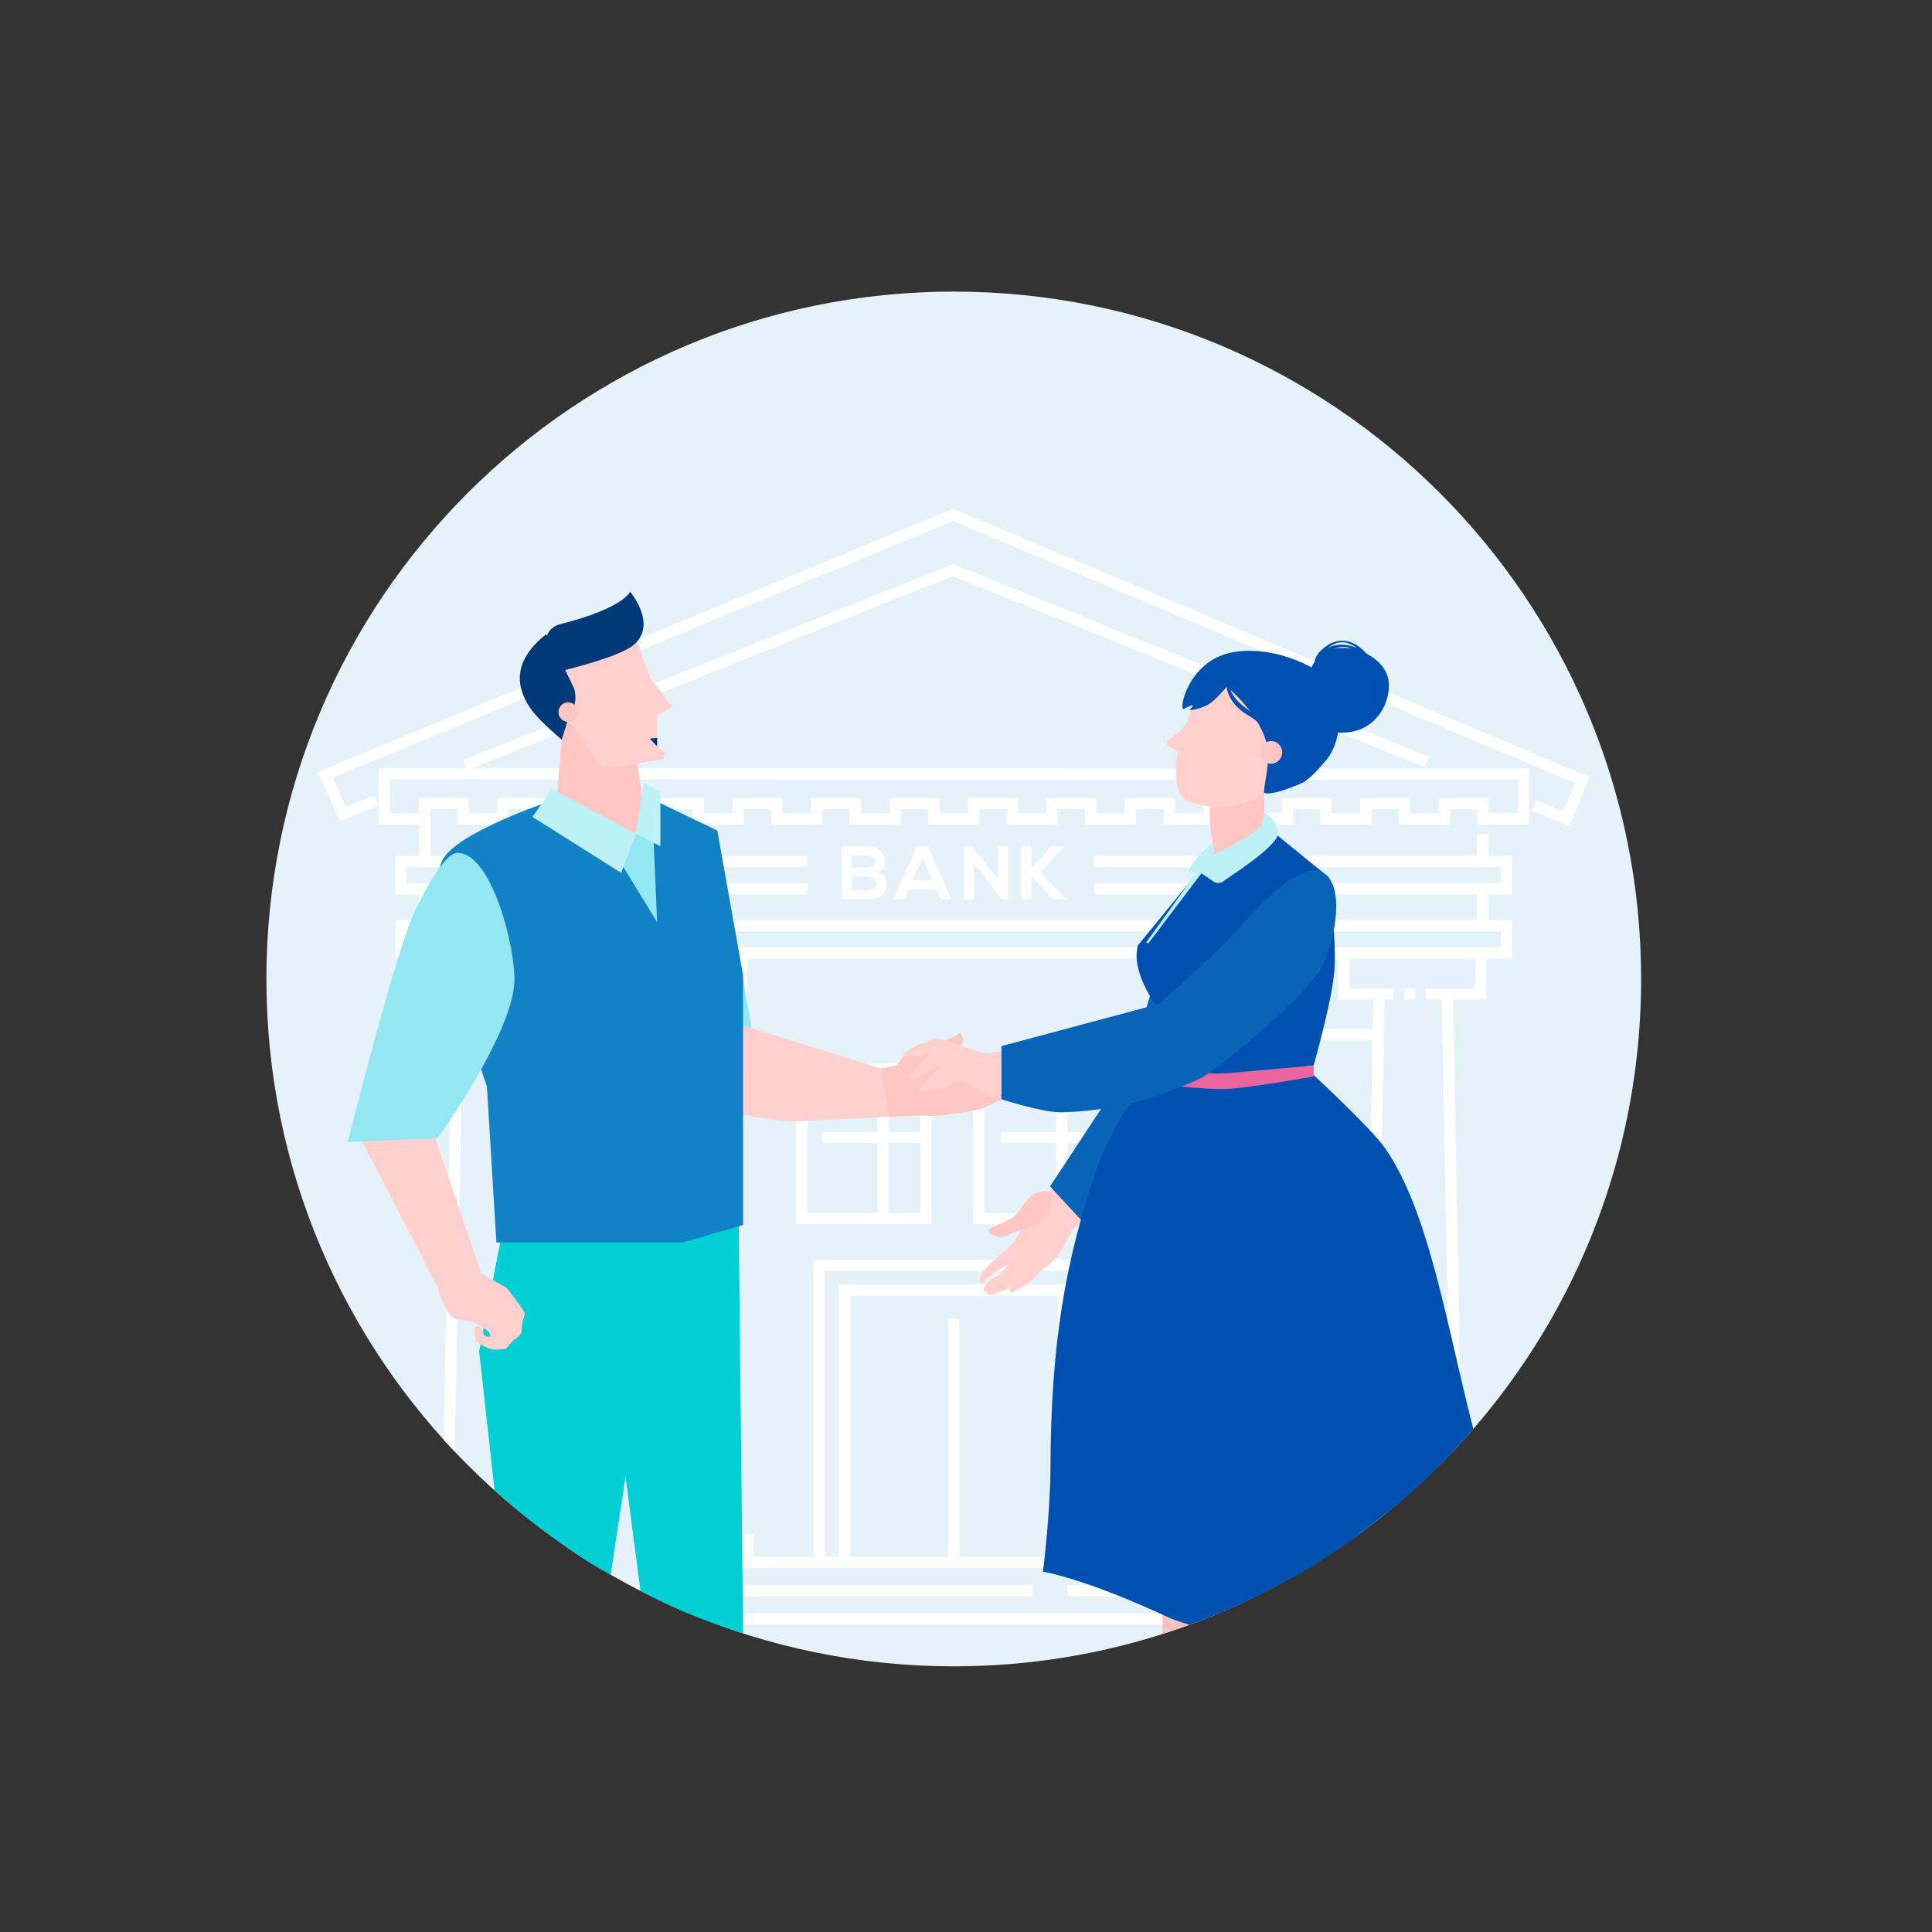 <?xml version="1.0" ?>

<svg width="800px" height="800px" viewBox="0 0 1333.333 1333.333" id="svg2" version="1.1" xml:space="preserve" xmlns="http://www.w3.org/2000/svg" xmlns:inkscape="http://www.inkscape.org/namespaces/inkscape" xmlns:sodipodi="http://sodipodi.sourceforge.net/DTD/sodipodi-0.dtd" xmlns:svg="http://www.w3.org/2000/svg">
<rect x="0" y="0" width="1333.333" height="1333.333" fill="#333333" stroke="none"/>
<defs id="defs6">
<clipPath clipPathUnits="userSpaceOnUse" id="clipPath84">
<path d="m 6208.54,1609.26 c 37.37,13.98 481.8,304.05 479.6,348.18 -3,59.73 -99.17,1609.85 -99.17,1609.85 l -620.44,27.41 c 0,0 51.38,-1788.6 50.86,-2051.84 90.04,29.21 126.96,43.14 189.15,66.4 z" id="path82"/>
</clipPath>
</defs>
<g id="g8" transform="matrix(1.333,0,0,-1.333,0,1333.333)">
<g id="g10" transform="scale(0.1)">
<path d="m 4937.89,8492.79 c 1965.39,0 3558.65,-1593.27 3558.65,-3558.65 0,-1064.29 -467.46,-2019.14 -1207.97,-2671.26 -7.61,-5.22 -14.45,-11.22 -20.34,-18 -48.8,-42.32 -98.72,-83.39 -149.8,-123.05 -7.36,-5.1 -14.65,-10.24 -21.75,-15.55 -13.8,-10.3 -27.21,-20.98 -40.5,-31.77 -591.86,-439.15 -1324.69,-699.03 -2118.29,-699.03 -1965.38,0 -3558.65,1593.27 -3558.65,3558.66 0,1965.38 1593.27,3558.65 3558.65,3558.65" id="path12" style="fill:#e5f2f9;fill-opacity:1;fill-rule:nonzero;stroke:none"/>
<path d="m 4945.3,7363.65 -11.21,4.74 -3288.96,-1361.85 115.75,-255.71 198.33,79.27 -21.63,54.07 -146.61,-58.61 -67.98,150.19 3210.9,1329.51 3219.87,-1356.88 -60.64,-146.56 -139.78,56.7 -21.9,-53.95 193.38,-78.47 104.88,253.48 -3284.4,1384.07" id="path14" style="fill:#ffffff;fill-opacity:1;fill-rule:nonzero;stroke:none"/>
<path d="m 3800.51,1650.26 c -5.57,-20.11 -13.45,-39.6 -23.23,-58.23 h 2385.63 c 43.4,16.02 99.83,38.33 99.83,38.33 l 48.53,19.9 H 3800.51" id="path16" style="fill:#ffffff;fill-opacity:1;fill-rule:nonzero;stroke:none"/>
<path d="m 7448.19,5871.15 -0.01,-79.59 -147.34,0.02 0.01,79.59 -258.82,0.02 v -79.59 l -147.34,0.02 0.01,79.59 -258.82,0.01 -0.01,-79.58 -147.34,0.02 0.01,79.58 -258.81,0.02 -0.01,-79.58 -147.34,0.01 0.01,79.59 -258.82,0.02 v -79.59 l -147.34,0.02 0.01,79.59 -258.82,0.02 -0.01,-79.59 -147.33,0.02 v 79.59 l -258.81,0.02 -0.01,-79.59 -147.33,0.02 v 79.58 l -258.81,0.02 -0.01,-79.56 -147.34,0.02 0.01,79.56 -258.82,0.02 -0.01,-79.57 -147.33,0.02 0.01,79.57 -258.82,0.02 -0.01,-79.57 -147.34,0.02 0.01,79.57 -258.81,0.02 -0.01,-79.57 -147.34,0.02 0.01,79.56 -258.82,0.02 -0.01,-79.56 -147.34,0.02 0.01,79.56 -258.81,0.04 -0.01,-79.58 -147.34,0.02 0.01,79.58 -258.82,0.02 v -79.58 l -149.99,0.01 0.02,174.32 5839.36,-0.57 -0.01,-174.32 -150.57,0.02 0.01,79.57 z m 322.64,-690.53 V 5098 H 2104.96 v 82.62 z M 6162.24,4827.41 6110.26,2059.58 h -143.88 v -117.43 h -304.67 l 0.83,1178.78 -58.24,0.04 -0.83,-1178.82 h -69.67 l 0.14,1410.82 H 4341.99 V 1942.15 h -70.74 v 1480.77 h 1333.26 l -0.15,-222.39 58.23,-0.04 0.2,280.67 H 4213.01 V 1942.15 h -312.03 v 117.43 h -151.53 l -51.99,2767.83 h 172.44 v 212.36 H 5980.08 V 4827.41 Z M 5475.56,1942.15 H 4967.01 V 3175.6 h -58.23 V 1942.15 h -508.55 l 0.14,1352.58 h 1075.19 z m 2440.23,3791.14 0.03,290.79 -5469.9,0.52 2488,995.39 2442.49,-990.07 21.87,53.99 -2453.35,994.45 -10.87,4.42 -2536.1,-1014.65 17.42,-43.53 -455.39,0.04 -0.03,-290.78 209.08,-0.02 V 5571.3 h -122.32 v -199.09 h 122.32 v -133.35 h -122.32 v -199.09 h 112.66 v -212.36 h 182.15 l -44.61,-2278.53 c 14.87,-16.36 37.66,-41.59 57.04,-61.65 l 46.91,2398.41 h -183.26 v 154.13 H 3811.67 V 4885.64 H 3533.1 v -58.23 h 106.12 l 50.31,-2679.26 c 26.39,-46.69 51.25,-96.45 68.47,-146.81 h 84.74 v -59.19 h -68.92 c 3.58,-19.18 6,-38.74 8.15,-58.23 H 6425.2 c 42.28,19.49 84.59,38.88 126.92,58.23 h -527.5 v 59.19 h 188.5 v 58.24 h -44.62 l 51.99,2767.83 h 39.72 v 58.23 h -221.89 v 154.13 h 889.52 v -212.36 h 182.15 l -2.83,-151.29 h -423.17 v -58.23 h 422.07 l -13,-692.03 h -91.24 v -58.23 h 90.15 l -4.75,-252.44 h -299.25 v -58.24 h 298.16 l -12.93,-688.74 h -65.5 v -58.24 h 64.4 l -11.78,-627.47 c 19.8,10.1 39.45,20.48 58.83,31.32 l 49.09,2613.59 h 47.43 v 58.23 h -229.59 v 154.13 h 650.87 v -154.13 h -254.81 v -58.23 h 82.35 l 41.9,-2231.19 c 18.63,8.72 38.01,15.39 57.87,20.02 l -41.52,2211.17 h 172.44 v 212.36 h 133.88 v 199.09 h -123.7 v 133.35 h 123.7 v 199.09 h -123.7 v 114.46 h -58.24 V 5571.3 H 5665.84 v -58.24 h 2104.99 v -82.62 H 5665.84 v -58.23 H 7647.12 V 5238.86 H 2227.27 v 133.35 h 1951.35 v 58.23 H 2104.96 v 82.62 h 2073.66 v 58.24 H 2227.27 v 199.32 h -0.85 l 0.01,42.8 142.34,-0.02 -0.01,-79.58 263.82,-0.02 v 79.58 l 142.34,-0.04 -0.01,-79.56 263.81,-0.02 0.01,79.57 142.35,-0.02 -0.01,-79.56 263.81,-0.02 0.01,79.56 142.34,-0.02 -0.01,-79.56 263.81,-0.02 0.01,79.56 142.34,-0.02 v -79.56 l 263.8,-0.02 0.01,79.56 142.34,-0.02 v -79.56 l 263.81,-0.02 0.01,79.56 142.34,-0.02 -0.01,-79.58 263.81,-0.02 0.01,79.58 142.34,-0.01 -0.01,-79.58 263.82,-0.02 0.01,79.58 142.33,-0.02 v -79.58 l 263.81,-0.02 0.01,79.58 142.34,-0.02 -0.01,-79.58 263.82,-0.02 v 79.58 l 142.34,-0.02 -0.01,-79.58 263.81,-0.02 0.01,79.58 142.35,-0.01 -0.01,-79.59 263.82,-0.02 v 79.59 l 142.34,-0.02 -0.01,-79.59 263.81,-0.01 0.01,79.58 142.34,-0.04 v -79.56 l 267.03,-0.02" id="path18" style="fill:#ffffff;fill-opacity:1;fill-rule:nonzero;stroke:none"/>
<path d="m 4179.61,4439.25 h 584.86 v -297.16 h -163.73 v 222.58 h -58.23 v -222.58 h -284.8 v -58.23 h 284.8 v -361.32 h -362.9 z m 421.13,-716.71 v 361.32 h 163.73 v -361.32 z m -479.37,-58.23 h 701.34 v 833.18 h -701.34 v -833.18" id="path20" style="fill:#ffffff;fill-opacity:1;fill-rule:nonzero;stroke:none"/>
<path d="m 5097.06,4439.25 h 584.86 v -297.16 h -155.24 v 222.58 h -58.24 v -222.58 h -284.8 v -58.23 h 284.8 v -361.32 h -371.38 z m 429.62,-716.71 v 361.32 h 155.24 v -361.32 z m -487.86,-58.23 h 701.34 v 833.18 h -701.34 v -833.18" id="path22" style="fill:#ffffff;fill-opacity:1;fill-rule:nonzero;stroke:none"/>
<path d="m 7326.65,4885.64 h -55.49 v -58.23 h 55.49 v 58.23" id="path24" style="fill:#ffffff;fill-opacity:1;fill-rule:nonzero;stroke:none"/>
<path d="m 3797.99,1796.22 c 6.49,-19.2 10.23,-38.72 11.67,-58.24 h 1536.28 v 58.24 H 3797.99" id="path26" style="fill:#ffffff;fill-opacity:1;fill-rule:nonzero;stroke:none"/>
<path d="m 5526.44,1737.98 h 624.25 v 58.24 h -624.25 v -58.24" id="path28" style="fill:#ffffff;fill-opacity:1;fill-rule:nonzero;stroke:none"/>
<path d="m 4487.78,5393.87 h -79.35 v 70.83 h 79.35 c 21.24,0 51.48,-13 51.48,-37.76 0,-26 -30.24,-33.07 -51.48,-33.07 z m -79.35,179.85 h 79.35 c 33.02,0 43.23,-21.27 43.23,-33.85 0,-15.76 -10.59,-29.53 -43.23,-29.53 h -79.35 z m 174.06,-32.69 c 0,55.52 -40.5,79.9 -94.71,79.9 -43.61,0 -87.21,0 -130.44,0 v -275.47 c 43.6,0 86.83,0 130.44,0 56.97,0 102.96,19.69 102.96,81.06 0,17.34 -11.82,51.56 -44.03,61.4 25.53,11.43 35.78,31.88 35.78,53.11" id="path30" style="fill:#ffffff;fill-opacity:1;fill-rule:nonzero;stroke:none"/>
<path d="m 4724.92,5445.82 51.1,117.28 51.05,-117.28 z m 22.81,175.11 -123.38,-275.47 h 56.19 l 23.57,51.95 h 143.81 l 23.19,-51.95 h 56.54 l -123.34,275.47 h -56.58" id="path32" style="fill:#ffffff;fill-opacity:1;fill-rule:nonzero;stroke:none"/>
<path d="m 5167.63,5450.13 -134.75,170.8 h -42.03 v -275.47 h 51.86 v 185.76 l 144.57,-186.15 32.21,0.39 v 275.86 h -51.86 v -171.19" id="path34" style="fill:#ffffff;fill-opacity:1;fill-rule:nonzero;stroke:none"/>
<path d="m 5287.43,5620.93 v -275.47 h 51.86 v 122.01 l 115.12,-122.01 h 64.04 v 3.15 l -132.41,138.93 122.19,131.82 v 1.57 h -64.41 l -104.53,-116.47 v 116.47 h -51.86" id="path36" style="fill:#ffffff;fill-opacity:1;fill-rule:nonzero;stroke:none"/>
<path d="m 3286.38,5200.67 392.93,-870.43 c 0,0 -28.99,-53.25 29.41,-37.57 104.34,28.01 194.43,326.77 194.43,326.77 l -195.11,1078.91 -555.87,-291.94 134.21,-205.74" id="path38" style="fill:#93e7f3;fill-opacity:1;fill-rule:nonzero;stroke:none"/>
<path d="m 4611.27,4454.53 -992.42,310.33 c 0,0 -171.69,-263.54 -140.51,-370.9 43.41,-149.42 613.83,-197.95 613.83,-197.95 l 511.76,24.04 7.34,234.48" id="path40" style="fill:#ffd0ce;fill-opacity:1;fill-rule:nonzero;stroke:none"/>
<path d="m 3270.32,5567.4 -399.7,170.87 46.77,537.8 371.42,-155.25 54.68,-362.32 -73.17,-191.1" id="path42" style="fill:#ffc6c3;fill-opacity:1;fill-rule:nonzero;stroke:none"/>
<path d="m 2912.54,5725.41 379.57,-39.05 164.79,72.14 -48.27,-720.62 -496.09,687.53" id="path44" style="fill:#93e7f3;fill-opacity:1;fill-rule:nonzero;stroke:none"/>
<path d="m 2265.42,3338.55 -405.95,785.13 382.01,20.3 251.79,-738.18 -227.85,-67.25" id="path46" style="fill:#ffd0ce;fill-opacity:1;fill-rule:nonzero;stroke:none"/>
<path d="m 2811.72,2080.21 c 114.25,-84.25 217.62,-160.87 350.03,-230.48 l 76.58,507.08 74.39,-564.96 2.79,-25.87 c 26.83,-13.78 53.74,-25.88 80.5,-40.02 177.04,-93.58 451.19,-180.22 451.19,-180.22 l -23.41,2175.08 H 2618.91 l -138.31,-714.39 80.12,-720.56 c 103.59,-91.74 180.24,-153.49 251,-205.66" id="path48" style="fill:#00d0d3;fill-opacity:1;fill-rule:nonzero;stroke:none"/>
<path d="m 2288.86,5545.86 c 67.35,145.09 559.2,308.39 559.2,308.39 l 346.76,-286.85 207.48,-339.87 -19.25,439.16 19.25,185.64 311.32,-149.77 133.35,-748.19 0.13,-1294.09 -312.91,-90.66 h -964.3 l -49.01,808.05 c 0,0 -335.87,944.45 -232.02,1168.19" id="path50" style="fill:#1282c6;fill-opacity:1;fill-rule:nonzero;stroke:none"/>
<path d="m 1800.33,4090.06 c 0,0 256.61,1022.07 354.56,1210.72 33.85,65.2 140.58,285.13 214.04,285.93 175.51,1.91 302.61,-494.59 294.1,-669.9 -13.3,-273.98 -397.61,-807.14 -397.61,-807.14 l -465.09,-19.61" id="path52" style="fill:#93e7f3;fill-opacity:1;fill-rule:nonzero;stroke:none"/>
<path d="m 2934.38,6293.36 183.09,-269.62 315.31,46.45 10.24,38.18 -40.72,29.87 -0.5,160.27 80.12,44 -115.39,150.67 -79.09,219.47 -254,-77.78 -109.11,-33.32 -41.34,-44.08 51.39,-264.11" id="path54" style="fill:#ffd0ce;fill-opacity:1;fill-rule:nonzero;stroke:none"/>
<path d="m 2756.55,5773.18 101.41,144.34 434.15,-231.16 -75.95,-202.97 -459.61,289.79" id="path56" style="fill:#bcf1f7;fill-opacity:1;fill-rule:nonzero;stroke:none"/>
<path d="m 3292.11,5686.36 40.94,262.9 85.89,-46.85 v -281.13 l -126.83,65.08" id="path58" style="fill:#bcf1f7;fill-opacity:1;fill-rule:nonzero;stroke:none"/>
<path d="m 2482.65,3414.84 139.38,-79.46 c 0,0 85.63,-105.5 94.71,-132.38 3.38,-10.03 -15.48,-34.33 -15.71,-83.97 -0.14,-30.1 -24.97,-43.11 -35.07,-49.85 -14.03,-9.37 -20.09,-21.92 -46.84,-48.6 -4.5,-4.5 -64.4,-6.83 -75.13,-3.31 -7.18,2.35 -67.56,23.46 -77.87,41.12 -8.11,13.86 -9.81,26.83 -10.72,51.93 -0.71,19.79 6.78,25.14 16.72,26.48 12.63,1.7 25.08,-12.45 35.13,-48.48 0,0 28.16,-12.3 30.9,-2.48 5.8,20.88 -50.27,53.32 -74.51,66.32 -40.18,21.55 -98.14,5.31 -127.2,35.73 -43.46,45.5 -71.02,150.66 -71.02,150.66 l 217.23,76.29" id="path60" style="fill:#ffd0ce;fill-opacity:1;fill-rule:nonzero;stroke:none"/>
<path d="m 3283.56,6665.99 c -80.52,-72.05 -427.38,-149.07 -427.38,-149.07 0,0 -99.35,217.63 46.03,254.55 331,84.07 359.82,167.85 359.82,167.85 0,0 141.52,-165.95 21.53,-273.33" id="path62" style="fill:#003977;fill-opacity:1;fill-rule:nonzero;stroke:none"/>
<path d="m 2940.29,6276.34 -31.84,-103.04 c 0,0 -119.02,97.57 -163.2,163.4 -81.96,122.1 -82.35,249.14 80.85,381.33 l 28.45,-37.46 116.88,-240.02 c 16.74,-50.14 5.78,-107.93 -31.14,-164.21" id="path64" style="fill:#003977;fill-opacity:1;fill-rule:nonzero;stroke:none"/>
<path d="m 2891.93,6323.12 c 4.14,27.65 29.69,46.73 57.06,42.62 27.37,-4.1 46.21,-29.84 42.06,-57.48 -4.14,-27.64 -29.69,-46.72 -57.06,-42.62 -27.38,4.11 -46.2,29.84 -42.06,57.48" id="path66" style="fill:#ffc6c3;fill-opacity:1;fill-rule:nonzero;stroke:none"/>
<path d="m 3363.8,6178.35 38.36,4.39 0.14,-44.5 z" id="path68" style="fill:#003977;fill-opacity:1;fill-rule:nonzero;stroke:none"/>
<path d="m 4603.93,4220.05 c 0,0 137.54,8.58 184.71,6.01 110.37,-6.01 290.1,35.56 290.1,35.56 0,0 169.98,62.73 182.69,122.56 1.57,7.43 -5.2,38.5 -5.2,38.5 0,0 22.04,30.42 24.46,41.9 1.61,7.67 2.5,20.62 -3.37,25.83 -4.12,3.65 -31.15,11.79 -31.15,11.79 0,0 2.94,23.45 1.16,29.69 -2.35,8.21 -11.14,13.13 -19.59,14.31 -40.59,5.68 -152.73,-8.78 -200.51,-19.41 -63.35,-14.09 -163.35,10.14 -163.35,10.14 0,0 109.68,35.14 119.28,58.82 12.24,30.23 -10.93,60.86 -10.93,60.86 0,0 -39.28,-35.27 -120.93,-48.33 -57.33,-9.18 -53.96,7.31 -131.2,-32.13 -18.1,-9.25 -76.79,-87.42 -76.79,-87.42 l -82.64,-18.37 43.26,-250.31" id="path70" style="fill:#ffc6c3;fill-opacity:1;fill-rule:nonzero;stroke:none"/>
<path d="m 5110.44,3304.83 c -2.39,4.3 -0.89,7.15 -1.62,8.33 -1.51,2.45 -8.09,-0.43 -10.31,1.48 -8.74,7.49 -5.81,21.52 -0.01,29.32 17.14,23.07 41.2,42.17 67.44,52.66 9.12,3.64 54.47,58.91 54.47,58.91 0,0 -79.61,-36.69 -119.37,-85.2 -11.1,-13.54 -39.17,-20.61 -22.67,25.91 21.77,61.36 137.53,130.39 175.87,183.42 53.99,74.67 75.97,220.92 152.91,249.23 147.22,54.19 150.64,140.58 150.64,140.58 l 125.17,-143.44 c 0,0 -29.35,-127.83 -123.44,-182.39 -14.03,-6.47 -18.19,-38.02 -73.64,-127.67 -37.94,-61.35 -86.16,-77.02 -101.52,-97.33 -58.99,-77.95 -114.58,-83.55 -131.28,-99.38 -17.37,-16.46 -34.02,-5.57 -23.08,13.09 17.09,29.15 60.29,50.32 60.29,50.32 0,0 -58.08,-39.58 -72.11,-52.17 -8.92,-8 -53.5,-17.15 -70.35,-27.53 -3.97,-2.44 -30.93,-9.75 -37.39,1.86" id="path72" style="fill:#ffd0ce;fill-opacity:1;fill-rule:nonzero;stroke:none"/>
<path d="m 5434.69,3735.82 c 11.82,21.91 29.34,104.18 -30.79,98.47 -56.78,-5.38 -73.88,-23.26 -131.19,-104.19 -45.82,-64.72 -145.18,-70.34 -154.87,-97.36 -4.8,-13.37 30.24,-30.51 51.26,-33.87 35.52,-5.67 63.79,22.86 129.51,38.82 46.31,11.25 113.97,57.12 136.08,98.13" id="path74" style="fill:#ffc6c3;fill-opacity:1;fill-rule:nonzero;stroke:none"/>
<path d="m 6041.96,5151.48 -193,-665.12 -412.84,-626.02 184.12,-199.02 c 0,0 44.21,21.46 97.06,60.74 232.56,172.83 477,545.18 554.83,641.18 33.17,40.92 94.76,339.24 97.74,625.28 0.61,58.52 -30.27,335.19 -41.78,417.27 -17.53,125.07 -286.13,-254.31 -286.13,-254.31" id="path76" style="fill:#0964b7;fill-opacity:1;fill-rule:nonzero;stroke:none"/>
<g id="g78">
<g clip-path="url(#clipPath84)" id="g80">
<path d="m 5866.79,1540.69 0.19,3.77 821.43,-40.68 -0.19,-3.78 z" id="path86" style="fill:#f8b9b7;fill-opacity:1;fill-rule:nonzero;stroke:none"/>
<path d="m 5866.98,1544.46 0.19,3.79 821.42,-40.69 -0.18,-3.78 z" id="path88" style="fill:#f8b9b6;fill-opacity:1;fill-rule:nonzero;stroke:none"/>
<path d="m 5867.17,1548.25 0.19,3.78 821.42,-40.69 -0.19,-3.78 z" id="path90" style="fill:#f8b9b6;fill-opacity:1;fill-rule:nonzero;stroke:none"/>
<path d="m 5867.36,1552.03 0.18,3.78 821.42,-40.68 -0.18,-3.79 z" id="path92" style="fill:#f8b9b6;fill-opacity:1;fill-rule:nonzero;stroke:none"/>
<path d="m 5867.54,1555.81 0.19,3.78 821.42,-40.68 -0.19,-3.78 z" id="path94" style="fill:#f8b8b6;fill-opacity:1;fill-rule:nonzero;stroke:none"/>
<path d="m 5867.73,1559.59 0.19,3.78 821.42,-40.69 -0.19,-3.77 z" id="path96" style="fill:#f8b8b6;fill-opacity:1;fill-rule:nonzero;stroke:none"/>
<path d="m 5867.92,1563.37 0.19,3.78 821.42,-40.69 -0.19,-3.78 z" id="path98" style="fill:#f8b8b5;fill-opacity:1;fill-rule:nonzero;stroke:none"/>
<path d="m 5868.11,1567.15 0.18,3.78 821.42,-40.68 -0.18,-3.79 z" id="path100" style="fill:#f8b8b5;fill-opacity:1;fill-rule:nonzero;stroke:none"/>
<path d="m 5868.29,1570.93 0.19,3.78 821.42,-40.68 -0.19,-3.78 z" id="path102" style="fill:#f8b8b5;fill-opacity:1;fill-rule:nonzero;stroke:none"/>
<path d="m 5868.48,1574.71 0.19,3.79 821.42,-40.69 -0.19,-3.78 z" id="path104" style="fill:#f8b8b5;fill-opacity:1;fill-rule:nonzero;stroke:none"/>
<path d="m 5868.67,1578.5 0.19,3.78 821.42,-40.69 -0.19,-3.78 z" id="path106" style="fill:#f8b7b5;fill-opacity:1;fill-rule:nonzero;stroke:none"/>
<path d="m 5868.86,1582.28 0.18,3.78 821.42,-40.69 -0.18,-3.78 z" id="path108" style="fill:#f7b7b5;fill-opacity:1;fill-rule:nonzero;stroke:none"/>
<path d="m 5869.04,1586.06 0.19,3.78 821.42,-40.69 -0.19,-3.78 z" id="path110" style="fill:#f7b7b4;fill-opacity:1;fill-rule:nonzero;stroke:none"/>
<path d="m 5869.23,1589.84 0.18,3.78 821.43,-40.69 -0.19,-3.78 z" id="path112" style="fill:#f7b7b4;fill-opacity:1;fill-rule:nonzero;stroke:none"/>
<path d="m 5869.41,1593.62 0.19,3.78 821.43,-40.69 -0.19,-3.78 z" id="path114" style="fill:#f7b7b4;fill-opacity:1;fill-rule:nonzero;stroke:none"/>
<path d="m 5869.6,1597.4 0.19,3.78 821.42,-40.68 -0.18,-3.79 z" id="path116" style="fill:#f7b7b4;fill-opacity:1;fill-rule:nonzero;stroke:none"/>
<path d="m 5869.79,1601.18 0.19,3.78 821.42,-40.68 -0.19,-3.78 z" id="path118" style="fill:#f7b6b4;fill-opacity:1;fill-rule:nonzero;stroke:none"/>
<path d="m 5869.98,1604.96 0.18,3.78 821.43,-40.68 -0.19,-3.78 z" id="path120" style="fill:#f7b6b4;fill-opacity:1;fill-rule:nonzero;stroke:none"/>
<path d="m 5870.16,1608.74 0.19,3.78 821.43,-40.68 -0.19,-3.78 z" id="path122" style="fill:#f7b6b3;fill-opacity:1;fill-rule:nonzero;stroke:none"/>
<path d="m 5870.35,1612.52 0.19,3.78 821.42,-40.68 -0.18,-3.78 z" id="path124" style="fill:#f7b6b3;fill-opacity:1;fill-rule:nonzero;stroke:none"/>
<path d="m 5870.54,1616.3 0.19,3.79 821.42,-40.69 -0.19,-3.78 z" id="path126" style="fill:#f7b6b3;fill-opacity:1;fill-rule:nonzero;stroke:none"/>
<path d="m 5870.73,1620.09 0.18,3.78 821.43,-40.69 -0.19,-3.78 z" id="path128" style="fill:#f7b6b3;fill-opacity:1;fill-rule:nonzero;stroke:none"/>
<path d="m 5870.91,1623.87 0.19,3.78 821.42,-40.69 -0.18,-3.78 z" id="path130" style="fill:#f7b5b3;fill-opacity:1;fill-rule:nonzero;stroke:none"/>
<path d="m 5871.1,1627.65 0.19,3.78 821.42,-40.69 -0.19,-3.78 z" id="path132" style="fill:#f7b5b2;fill-opacity:1;fill-rule:nonzero;stroke:none"/>
<path d="m 5871.29,1631.43 0.19,3.78 821.42,-40.69 -0.19,-3.78 z" id="path134" style="fill:#f7b5b2;fill-opacity:1;fill-rule:nonzero;stroke:none"/>
<path d="m 5871.48,1635.21 0.18,3.78 821.43,-40.69 -0.19,-3.78 z" id="path136" style="fill:#f7b5b2;fill-opacity:1;fill-rule:nonzero;stroke:none"/>
<path d="m 5871.66,1638.99 0.19,3.78 821.42,-40.68 -0.18,-3.79 z" id="path138" style="fill:#f7b5b2;fill-opacity:1;fill-rule:nonzero;stroke:none"/>
<path d="m 5871.85,1642.77 0.19,3.78 821.42,-40.68 -0.19,-3.78 z" id="path140" style="fill:#f7b4b2;fill-opacity:1;fill-rule:nonzero;stroke:none"/>
<path d="m 5872.04,1646.55 0.19,3.79 821.42,-40.69 -0.19,-3.78 z" id="path142" style="fill:#f7b4b2;fill-opacity:1;fill-rule:nonzero;stroke:none"/>
<path d="m 5872.23,1650.34 0.18,3.78 821.43,-40.69 -0.19,-3.78 z" id="path144" style="fill:#f7b4b1;fill-opacity:1;fill-rule:nonzero;stroke:none"/>
<path d="m 5872.41,1654.12 0.19,3.77 821.42,-40.68 -0.18,-3.78 z" id="path146" style="fill:#f7b4b1;fill-opacity:1;fill-rule:nonzero;stroke:none"/>
<path d="m 5872.6,1657.89 0.19,3.79 821.42,-40.69 -0.19,-3.78 z" id="path148" style="fill:#f6b4b1;fill-opacity:1;fill-rule:nonzero;stroke:none"/>
<path d="m 5872.79,1661.68 0.18,3.78 821.43,-40.69 -0.19,-3.78 z" id="path150" style="fill:#f6b4b1;fill-opacity:1;fill-rule:nonzero;stroke:none"/>
<path d="m 5872.97,1665.46 0.19,3.78 821.43,-40.69 -0.19,-3.78 z" id="path152" style="fill:#f6b3b1;fill-opacity:1;fill-rule:nonzero;stroke:none"/>
<path d="m 5873.16,1669.24 0.19,3.78 821.42,-40.68 -0.18,-3.79 z" id="path154" style="fill:#f6b3b1;fill-opacity:1;fill-rule:nonzero;stroke:none"/>
<path d="m 5873.35,1673.02 0.19,3.78 821.42,-40.68 -0.19,-3.78 z" id="path156" style="fill:#f6b3b0;fill-opacity:1;fill-rule:nonzero;stroke:none"/>
<path d="m 5873.54,1676.8 0.18,3.78 821.43,-40.69 -0.19,-3.77 z" id="path158" style="fill:#f6b3b0;fill-opacity:1;fill-rule:nonzero;stroke:none"/>
<path d="m 5873.72,1680.58 0.19,3.78 821.42,-40.68 -0.18,-3.79 z" id="path160" style="fill:#f6b3b0;fill-opacity:1;fill-rule:nonzero;stroke:none"/>
<path d="m 5873.91,1684.36 0.19,3.78 821.42,-40.68 -0.19,-3.78 z" id="path162" style="fill:#f6b3b0;fill-opacity:1;fill-rule:nonzero;stroke:none"/>
<path d="m 5874.1,1688.14 0.19,3.79 821.42,-40.69 -0.19,-3.78 z" id="path164" style="fill:#f6b2b0;fill-opacity:1;fill-rule:nonzero;stroke:none"/>
<path d="m 5874.29,1691.93 0.18,3.78 821.42,-40.69 -0.18,-3.78 z" id="path166" style="fill:#f6b2af;fill-opacity:1;fill-rule:nonzero;stroke:none"/>
<path d="m 5874.47,1695.71 0.19,3.78 821.42,-40.69 -0.19,-3.78 z" id="path168" style="fill:#f6b2af;fill-opacity:1;fill-rule:nonzero;stroke:none"/>
<path d="m 5874.66,1699.49 0.19,3.78 821.42,-40.69 -0.19,-3.78 z" id="path170" style="fill:#f6b2af;fill-opacity:1;fill-rule:nonzero;stroke:none"/>
<path d="m 5874.85,1703.27 0.19,3.78 821.42,-40.69 -0.19,-3.78 z" id="path172" style="fill:#f6b2af;fill-opacity:1;fill-rule:nonzero;stroke:none"/>
<path d="m 5875.04,1707.05 0.18,3.78 821.42,-40.69 -0.18,-3.78 z" id="path174" style="fill:#f6b2af;fill-opacity:1;fill-rule:nonzero;stroke:none"/>
<path d="m 5875.22,1710.83 0.19,3.78 821.42,-40.68 -0.19,-3.79 z" id="path176" style="fill:#f6b1af;fill-opacity:1;fill-rule:nonzero;stroke:none"/>
<path d="m 5875.41,1714.61 0.18,3.78 821.43,-40.68 -0.19,-3.78 z" id="path178" style="fill:#f6b1ae;fill-opacity:1;fill-rule:nonzero;stroke:none"/>
<path d="m 5875.59,1718.39 0.19,3.78 821.43,-40.68 -0.19,-3.78 z" id="path180" style="fill:#f6b1ae;fill-opacity:1;fill-rule:nonzero;stroke:none"/>
<path d="m 5875.78,1722.17 0.19,3.78 821.42,-40.68 -0.18,-3.78 z" id="path182" style="fill:#f6b1ae;fill-opacity:1;fill-rule:nonzero;stroke:none"/>
<path d="m 5875.97,1725.95 0.19,3.78 821.42,-40.68 -0.19,-3.78 z" id="path184" style="fill:#f6b1ae;fill-opacity:1;fill-rule:nonzero;stroke:none"/>
<path d="m 5876.16,1729.73 0.18,3.79 821.43,-40.69 -0.19,-3.78 z" id="path186" style="fill:#f6b1ae;fill-opacity:1;fill-rule:nonzero;stroke:none"/>
<path d="m 5876.34,1733.52 0.19,3.78 821.43,-40.69 -0.19,-3.78 z" id="path188" style="fill:#f5b0ae;fill-opacity:1;fill-rule:nonzero;stroke:none"/>
<path d="m 5876.53,1737.3 0.19,3.78 821.42,-40.69 -0.18,-3.78 z" id="path190" style="fill:#f5b0ad;fill-opacity:1;fill-rule:nonzero;stroke:none"/>
<path d="m 5876.72,1741.08 0.19,3.78 821.42,-40.69 -0.19,-3.78 z" id="path192" style="fill:#f5b0ad;fill-opacity:1;fill-rule:nonzero;stroke:none"/>
<path d="m 5876.91,1744.86 0.18,3.78 821.43,-40.69 -0.19,-3.78 z" id="path194" style="fill:#f5b0ad;fill-opacity:1;fill-rule:nonzero;stroke:none"/>
<path d="m 5877.09,1748.64 0.19,3.78 821.42,-40.69 -0.18,-3.78 z" id="path196" style="fill:#f5b0ad;fill-opacity:1;fill-rule:nonzero;stroke:none"/>
<path d="m 5877.28,1752.42 0.19,3.78 821.42,-40.68 -0.19,-3.79 z" id="path198" style="fill:#f5b0ad;fill-opacity:1;fill-rule:nonzero;stroke:none"/>
<path d="m 5877.47,1756.2 0.19,3.78 821.42,-40.68 -0.19,-3.78 z" id="path200" style="fill:#f5afac;fill-opacity:1;fill-rule:nonzero;stroke:none"/>
<path d="m 5877.66,1759.98 0.18,3.79 821.43,-40.69 -0.19,-3.78 z" id="path202" style="fill:#f5afac;fill-opacity:1;fill-rule:nonzero;stroke:none"/>
<path d="m 5877.84,1763.77 0.19,3.78 821.42,-40.69 -0.18,-3.78 z" id="path204" style="fill:#f5afac;fill-opacity:1;fill-rule:nonzero;stroke:none"/>
<path d="m 5878.03,1767.55 0.19,3.78 821.42,-40.69 -0.19,-3.78 z" id="path206" style="fill:#f5afac;fill-opacity:1;fill-rule:nonzero;stroke:none"/>
<path d="m 5878.22,1771.33 0.19,3.78 821.42,-40.69 -0.19,-3.78 z" id="path208" style="fill:#f5afac;fill-opacity:1;fill-rule:nonzero;stroke:none"/>
<path d="m 5878.41,1775.11 0.18,3.78 821.43,-40.69 -0.19,-3.78 z" id="path210" style="fill:#f5aeac;fill-opacity:1;fill-rule:nonzero;stroke:none"/>
<path d="m 5878.59,1778.89 0.19,3.78 821.42,-40.69 -0.18,-3.78 z" id="path212" style="fill:#f5aeab;fill-opacity:1;fill-rule:nonzero;stroke:none"/>
<path d="m 5878.78,1782.67 0.18,3.78 821.43,-40.68 -0.19,-3.79 z" id="path214" style="fill:#f5aeab;fill-opacity:1;fill-rule:nonzero;stroke:none"/>
<path d="m 5878.96,1786.45 0.19,3.78 821.43,-40.68 -0.19,-3.78 z" id="path216" style="fill:#f5aeab;fill-opacity:1;fill-rule:nonzero;stroke:none"/>
<path d="m 5879.15,1790.23 0.19,3.78 821.43,-40.69 -0.19,-3.77 z" id="path218" style="fill:#f5aeab;fill-opacity:1;fill-rule:nonzero;stroke:none"/>
<path d="m 5879.34,1794.01 0.19,3.78 821.42,-40.68 -0.18,-3.79 z" id="path220" style="fill:#f5aeab;fill-opacity:1;fill-rule:nonzero;stroke:none"/>
<path d="m 5879.53,1797.79 0.18,3.78 821.43,-40.68 -0.19,-3.78 z" id="path222" style="fill:#f5adab;fill-opacity:1;fill-rule:nonzero;stroke:none"/>
<path d="m 5879.71,1801.57 0.19,3.79 821.43,-40.69 -0.19,-3.78 z" id="path224" style="fill:#f5adaa;fill-opacity:1;fill-rule:nonzero;stroke:none"/>
<path d="m 5879.9,1805.36 0.19,3.78 821.43,-40.69 -0.19,-3.78 z" id="path226" style="fill:#f5adaa;fill-opacity:1;fill-rule:nonzero;stroke:none"/>
<path d="m 5880.09,1809.14 0.19,3.78 821.42,-40.69 -0.18,-3.78 z" id="path228" style="fill:#f4adaa;fill-opacity:1;fill-rule:nonzero;stroke:none"/>
<path d="m 5880.28,1812.92 0.18,3.78 821.43,-40.69 -0.19,-3.78 z" id="path230" style="fill:#f4adaa;fill-opacity:1;fill-rule:nonzero;stroke:none"/>
<path d="m 5880.46,1816.7 0.19,3.78 821.42,-40.69 -0.18,-3.78 z" id="path232" style="fill:#f4adaa;fill-opacity:1;fill-rule:nonzero;stroke:none"/>
<path d="m 5880.65,1820.48 0.19,3.78 821.42,-40.69 -0.19,-3.78 z" id="path234" style="fill:#f4aca9;fill-opacity:1;fill-rule:nonzero;stroke:none"/>
<path d="m 5880.84,1824.26 0.19,3.78 821.42,-40.68 -0.19,-3.79 z" id="path236" style="fill:#f4aca9;fill-opacity:1;fill-rule:nonzero;stroke:none"/>
<path d="m 5881.03,1828.04 0.18,3.78 821.43,-40.68 -0.19,-3.78 z" id="path238" style="fill:#f4aca9;fill-opacity:1;fill-rule:nonzero;stroke:none"/>
<path d="m 5881.21,1831.82 0.19,3.78 821.42,-40.68 -0.18,-3.78 z" id="path240" style="fill:#f4aca9;fill-opacity:1;fill-rule:nonzero;stroke:none"/>
<path d="m 5881.4,1835.6 0.19,3.78 821.42,-40.68 -0.19,-3.78 z" id="path242" style="fill:#f4aca9;fill-opacity:1;fill-rule:nonzero;stroke:none"/>
<path d="m 5881.59,1839.38 0.19,3.78 821.42,-40.68 -0.19,-3.78 z" id="path244" style="fill:#f4aca9;fill-opacity:1;fill-rule:nonzero;stroke:none"/>
<path d="m 5881.78,1843.16 0.18,3.79 821.43,-40.69 -0.19,-3.78 z" id="path246" style="fill:#f4aba8;fill-opacity:1;fill-rule:nonzero;stroke:none"/>
<path d="m 5881.96,1846.95 0.19,3.78 821.42,-40.69 -0.18,-3.78 z" id="path248" style="fill:#f4aba8;fill-opacity:1;fill-rule:nonzero;stroke:none"/>
<path d="m 5882.15,1850.73 0.19,3.78 821.42,-40.69 -0.19,-3.78 z" id="path250" style="fill:#f4aba8;fill-opacity:1;fill-rule:nonzero;stroke:none"/>
<path d="m 5882.34,1854.51 0.18,3.78 821.43,-40.69 -0.19,-3.78 z" id="path252" style="fill:#f4aba8;fill-opacity:1;fill-rule:nonzero;stroke:none"/>
<path d="m 5882.52,1858.29 0.19,3.78 821.43,-40.69 -0.19,-3.78 z" id="path254" style="fill:#f4aba8;fill-opacity:1;fill-rule:nonzero;stroke:none"/>
<path d="m 5882.71,1862.07 0.19,3.78 821.42,-40.69 -0.18,-3.78 z" id="path256" style="fill:#f4aba8;fill-opacity:1;fill-rule:nonzero;stroke:none"/>
<path d="m 5882.9,1865.85 0.19,3.78 821.42,-40.68 -0.19,-3.79 z" id="path258" style="fill:#f4aaa7;fill-opacity:1;fill-rule:nonzero;stroke:none"/>
<path d="m 5883.09,1869.63 0.18,3.78 821.43,-40.68 -0.19,-3.78 z" id="path260" style="fill:#f4aaa7;fill-opacity:1;fill-rule:nonzero;stroke:none"/>
<path d="m 5883.27,1873.41 0.19,3.79 821.43,-40.69 -0.19,-3.78 z" id="path262" style="fill:#f4aaa7;fill-opacity:1;fill-rule:nonzero;stroke:none"/>
<path d="m 5883.46,1877.2 0.19,3.78 821.42,-40.69 -0.18,-3.78 z" id="path264" style="fill:#f4aaa7;fill-opacity:1;fill-rule:nonzero;stroke:none"/>
<path d="m 5883.65,1880.98 0.19,3.78 821.42,-40.69 -0.19,-3.78 z" id="path266" style="fill:#f4aaa7;fill-opacity:1;fill-rule:nonzero;stroke:none"/>
<path d="m 5883.84,1884.76 86.46,1745.6 821.42,-40.68 -86.46,-1745.61 z" id="path268" style="fill:#f4aaa7;fill-opacity:1;fill-rule:nonzero;stroke:none"/>
</g>
</g>
<path d="m 6980.13,6211.42 c 142.22,14.32 223.7,150.65 208.67,267.22 -14.38,111.49 -177.58,204.96 -311.99,156.32 -76.95,-27.85 -120.1,-133.87 -108.84,-227.7 12.7,-105.71 34.79,-213.71 212.16,-195.84" id="path270" style="fill:#0050b2;fill-opacity:1;fill-rule:nonzero;stroke:none"/>
<path d="m 6450.22,5297.51 c 72.45,5.82 176,104.75 247.29,190.44 36.24,43.56 -78.44,146.67 -105.84,151.48 -123.93,21.78 -194.11,20.16 -364.58,-71.51 -24.65,-13.25 127.01,-278.13 223.13,-270.41" id="path272" style="fill:#ffc6c3;fill-opacity:1;fill-rule:nonzero;stroke:none"/>
<path d="m 6283.42,5913.96 c 0,0 266.14,103.72 263.57,36.46 -7.36,-192.43 12.08,-373.28 12.08,-373.28 -2.64,-75.08 -65.64,-133.81 -140.72,-131.18 -75.09,2.63 -115.98,36.01 -131.19,140.72 -11.34,78.15 -35.79,155.54 -16.42,315.45 0.81,6.72 5.92,12.06 12.68,11.83" id="path274" style="fill:#ffc6c3;fill-opacity:1;fill-rule:nonzero;stroke:none"/>
<path d="m 6645.51,6068.36 c -38.91,-193.5 -202.96,-239.81 -331.87,-244.23 -51.37,-1.77 -139,17.19 -174.12,34.91 -44.73,22.58 -66.12,117.64 -41.16,251.42 0.26,1.35 -29.47,16.85 -44.61,24.64 -14.61,7.53 -15.89,27.83 -2.44,37.29 24.38,17.15 88.67,73.3 93.89,91.09 56.99,194.08 180.09,272.74 324.54,239.73 144.45,-33 215.64,-236.55 175.77,-434.85" id="path276" style="fill:#ffd0ce;fill-opacity:1;fill-rule:nonzero;stroke:none"/>
<path d="m 6901.55,6454.59 c -40.45,75.35 -291.34,212.35 -520.24,170.69 -234.26,-42.62 -283.25,-311.92 -251.02,-292.84 53.44,31.64 32.92,1.03 77.33,36.96 10.83,8.76 28.65,50.07 28.65,50.07 l -78.58,-93.98 c 0,0 66.46,3.88 114.31,40.53 28.96,22.18 79.39,81.19 79.39,81.19 0,0 183.41,-147.71 211.77,-319.18 13.11,-79.21 -27.65,-225.95 -17.57,-230.69 25.9,-12.15 115.63,15.85 192.87,50.27 43.02,19.17 93.41,80.51 121.44,112.14 108.04,121.83 74.75,333.21 41.65,394.84" id="path278" style="fill:#0050b2;fill-opacity:1;fill-rule:nonzero;stroke:none"/>
<path d="m 6828.17,6580.6 c 28.37,27.05 58,57.25 96.89,68.57 64.72,18.84 97.26,-25.1 146.38,-53.53 8.04,-4.65 15.65,5.89 9.68,12.54 -65.8,73.21 -220.78,85.49 -260.73,-23.05 -1.69,-4.58 4.64,-7.53 7.78,-4.53" id="path280" style="fill:#0050b2;fill-opacity:1;fill-rule:nonzero;stroke:none"/>
<path d="m 6812.95,6569.97 c 20.75,34.2 44.67,68.93 79.58,90.4 74.15,45.6 133.6,-9.14 184.78,-57.66 2.96,-2.81 8.59,1.01 5.92,4.57 -41.47,55.46 -107.74,95.4 -177.96,70.63 -40.41,-14.26 -97.67,-59.55 -99.35,-106.04 -0.14,-3.83 5.15,-5 7.03,-1.9" id="path282" style="fill:#0050b2;fill-opacity:1;fill-rule:nonzero;stroke:none"/>
<path d="m 6347.22,6489.01 c -1.75,-86.95 40.39,-144.72 112.54,-188.52 38.79,-23.54 63.79,-39.91 81.61,-84.03 14.54,-35.99 25.8,-55.27 61.87,-74.84 7.23,-3.91 14.84,5.47 8.87,11.5 -31.2,31.51 -40.1,57.65 -58.85,95.15 -11.54,23.08 -27.05,37.05 -48.41,50.84 -79.92,51.6 -133.57,89.8 -152.62,190.58 -0.55,2.9 -4.95,2.11 -5.01,-0.68" id="path284" style="fill:#0050b2;fill-opacity:1;fill-rule:nonzero;stroke:none"/>
<path d="m 6634.15,6085.11 c -12.28,-30.03 -46.34,-44.5 -76.08,-32.34 -29.73,12.16 -43.87,46.36 -31.59,76.39 12.29,30.02 46.34,44.5 76.08,32.33 29.73,-12.16 43.88,-46.36 31.59,-76.38" id="path286" style="fill:#ffc6c3;fill-opacity:1;fill-rule:nonzero;stroke:none"/>
<path d="m 6158.1,1590.26 c 153.17,51.42 568.26,228.56 869.16,463.02 119.62,93.2 308.17,216.88 600.4,551.31 -136.54,529.68 -228.14,1125.42 -456.91,1453.82 -75.03,107.69 -408.93,415.12 -408.93,415.12 l -797.58,-50.48 c 0,0 -180.65,-166.3 -290,-485.03 -155.55,-453.41 -233.78,-885.92 -235.65,-1531.98 -0.7,-239.25 -38.71,-540.52 -38.71,-540.52 0,0 213.32,-32.75 656.76,-240.23 15.34,-7.17 84.19,-29.8 101.46,-35.03" id="path288" style="fill:#0050b2;fill-opacity:1;fill-rule:nonzero;stroke:none"/>
<path d="m 5985.77,4796.99 c 0,0 -27.75,-112.04 -33.44,-150.05 -6.7,-44.66 -14.11,-180.1 -14.11,-180.1 l 416.21,-34.55 446.53,54.07 c 0,0 102.24,355.31 108.89,513.04 7.16,170.12 -30.28,461.48 -30.28,461.48 L 6588.4,5697.69 6245.07,5540.46 5891.2,5107.72 c -38.01,-135.88 94.57,-310.73 94.57,-310.73" id="path290" style="fill:#0050b2;fill-opacity:1;fill-rule:nonzero;stroke:none"/>
<path d="m 6286.62,5590.35 -19.92,-19.29 c 0,0 95.11,43.06 122.18,59.24 43.25,25.86 117.03,65.95 139.47,98.38 12.52,18.09 19.17,68.4 19.17,68.4 0,0 40.33,-31.84 48.19,-46.65 11.32,-21.31 27.54,-56.34 17.31,-78.2 -37.16,-79.46 -259.12,-213.95 -279.76,-232.86 -11.01,-10.09 -35.69,-12.04 -51.47,-0.41 -14.87,10.95 -61.85,41.91 -61.85,41.91 l -275.17,-363.14 -9.96,6.64 259.82,361.07 c 0,0 -25.16,-2.64 -31.24,-1.38 -6.94,1.43 -11.06,7.24 -9.19,12.98 l 30.68,50.14 c 3.34,6.22 86.81,89.81 93.43,92.26 l 8.31,-49.09" id="path292" style="fill:#bcf1f7;fill-opacity:1;fill-rule:nonzero;stroke:none"/>
<path d="m 5938.22,4396.35 c 0,0 307.7,-38.66 420.08,-31.34 136.9,8.92 443.24,64.37 443.24,64.37 l -0.58,56.98 c 0,0 -300.51,-28.16 -442.66,-39.44 -117.14,-9.3 -420.08,19.92 -420.08,19.92 v -70.49" id="path294" style="fill:#ea659d;fill-opacity:1;fill-rule:nonzero;stroke:none"/>
<path d="m 4760.27,4585.72 c 2.41,1.4 56.47,39.78 93.7,37.61 74.44,-4.32 189.58,-73.07 264.15,-73.72 11.66,-0.1 87.1,15.51 87.1,15.51 l 76.67,-116.89 c 0,0 -25.69,-71.11 -25.83,-74.74 -0.15,-3.64 -89.13,-51.75 -122.02,-49.8 -44.94,2.67 -114.8,79.75 -159.69,83.21 -26.26,2.04 -71.2,-35.07 -96.58,-42.13 -8.53,-2.37 -26.78,-7.69 -35.07,-4.62 -3.45,1.28 -10.29,10.47 -10.29,10.47 0,0 -28.61,-17.52 -39.45,-18.15 -10.16,-0.58 -38.67,12.65 -38.67,12.65 l 117.96,121 -79.62,-32.83 c 0,0 -44.03,-35.87 -61.89,-39.6 -20.54,-4.29 -30.75,13.05 -30.75,13.05 l 125.64,132.57 c 0,0 -93.37,-38.48 -121.61,-30.6 -12.55,3.5 -29.37,19.44 -29.37,19.44 l 85.62,37.57" id="path296" style="fill:#ffd0ce;fill-opacity:1;fill-rule:nonzero;stroke:none"/>
<path d="m 6383.61,5163.53 c -109.35,-119.18 -384.6,-359.07 -384.6,-359.07 l -814.18,-217.99 v -275.25 c 0,0 218.63,-69.93 310.56,-67.51 360.81,9.48 595.89,120.98 703.57,168.13 107.87,47.23 566.32,436.84 643.37,582.5 71.82,135.76 125.56,433.7 2.04,492.48 -128.97,61.37 -364.6,-218.49 -460.76,-323.29" id="path298" style="fill:#0964b7;fill-opacity:1;fill-rule:nonzero;stroke:none"/>
</g>
</g>
</svg>